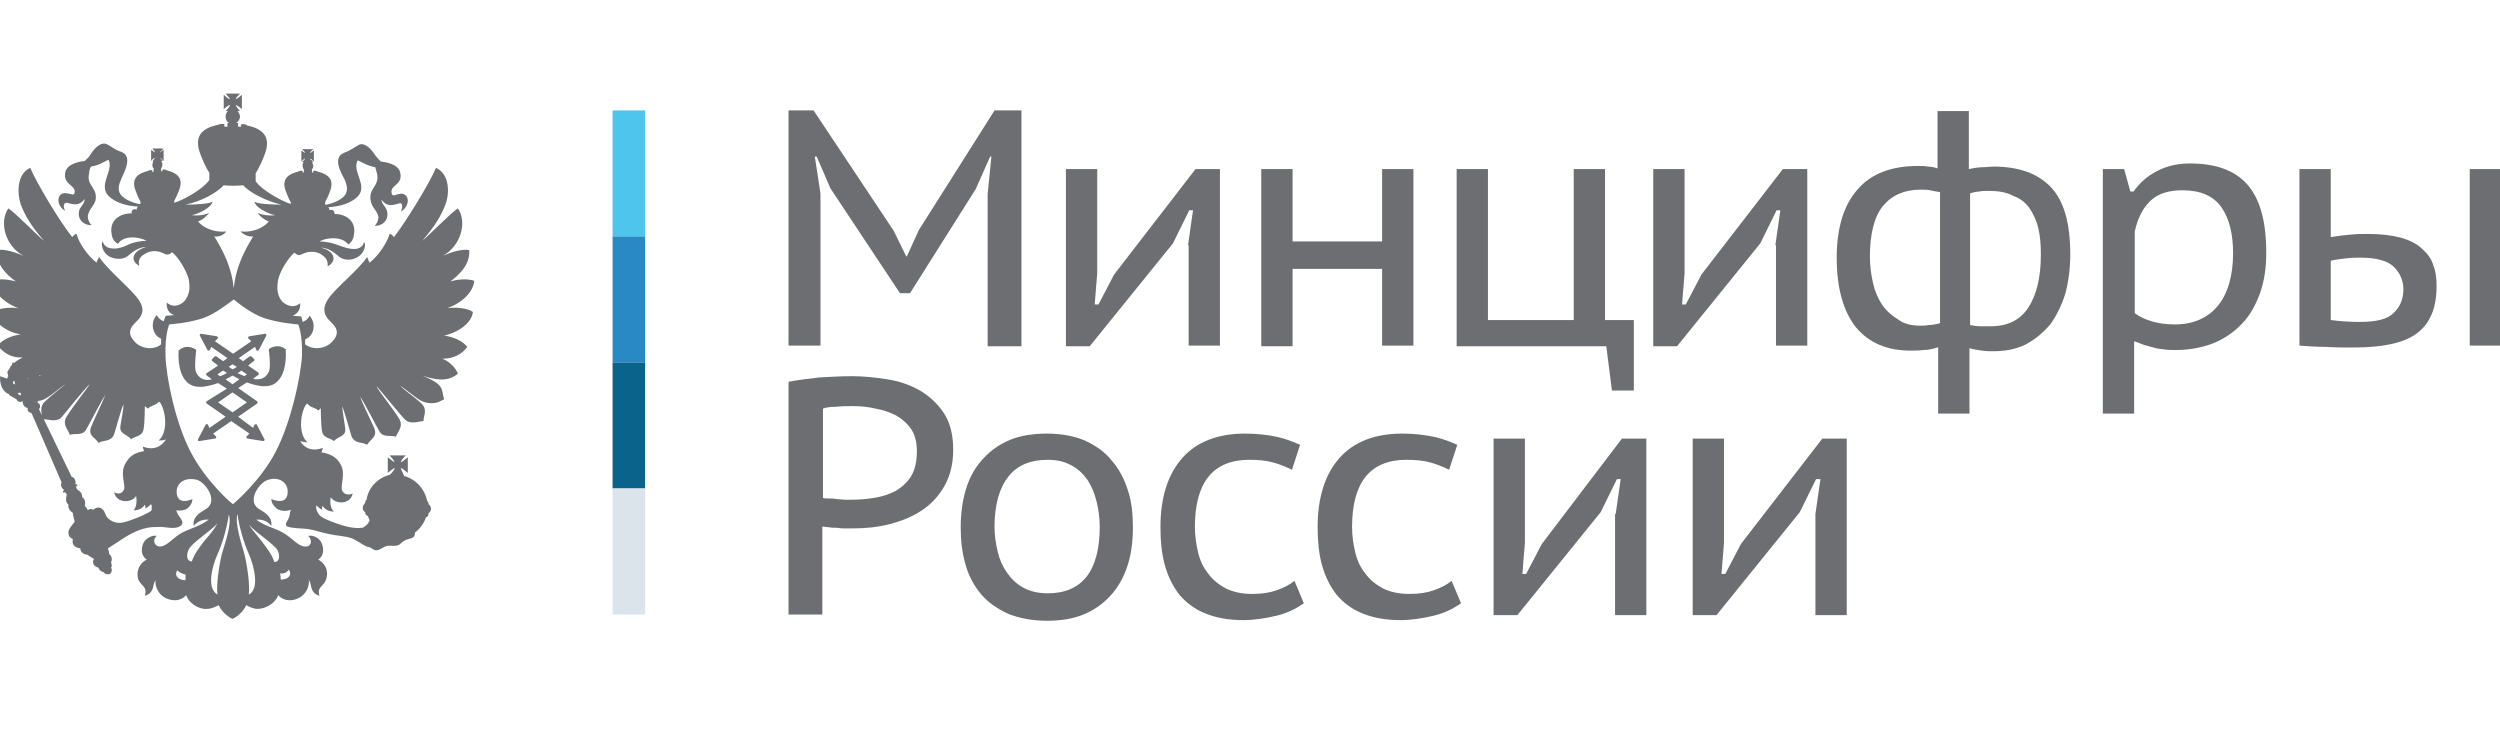 <svg width="137" height="40" viewBox="0 0 137 40" fill="none" xmlns="http://www.w3.org/2000/svg">
<g clip-path="url(#clip0_3306_26119)">
<path d="M15.657 19.145C15.657 19.145 15.486 18.974 15.211 18.974C15.074 18.974 14.902 19.009 14.765 19.111C14.731 19.111 14.731 19.145 14.731 19.179C14.731 19.179 14.834 19.932 14.765 20.273C14.697 20.513 14.491 20.786 14.113 20.786C14.045 20.786 13.942 20.786 13.873 20.752L14.148 20.547C14.182 20.547 14.182 20.513 14.182 20.479C14.182 20.444 14.182 20.444 14.148 20.41L13.598 20.034C13.77 19.897 13.873 19.795 13.907 19.795C13.907 19.795 13.942 19.761 13.942 19.726C13.942 19.692 13.942 19.692 13.907 19.658L13.804 19.555C13.804 19.555 13.77 19.521 13.736 19.521H13.701C13.701 19.521 13.53 19.624 13.324 19.795L13.084 19.624L13.976 19.009L14.045 19.179C14.045 19.214 14.079 19.214 14.113 19.214C14.148 19.214 14.182 19.214 14.182 19.179L14.594 18.393C14.594 18.359 14.594 18.325 14.594 18.325C14.594 18.291 14.559 18.291 14.525 18.291L13.667 18.427C13.633 18.427 13.598 18.462 13.598 18.496C13.598 18.53 13.598 18.564 13.633 18.564L13.77 18.701L12.775 19.384L11.78 18.701L11.917 18.564C11.951 18.53 11.951 18.496 11.951 18.496C11.951 18.462 11.917 18.462 11.883 18.427L11.025 18.291C10.991 18.291 10.991 18.291 10.956 18.325C10.956 18.359 10.922 18.393 10.956 18.393L11.368 19.179C11.368 19.214 11.402 19.214 11.437 19.214C11.471 19.214 11.505 19.179 11.505 19.179L11.574 19.009L12.466 19.624L12.226 19.795C11.986 19.624 11.848 19.521 11.848 19.521H11.814C11.78 19.521 11.78 19.521 11.745 19.555L11.643 19.658C11.643 19.658 11.608 19.692 11.608 19.726C11.608 19.761 11.608 19.761 11.643 19.795C11.643 19.795 11.78 19.897 11.951 20.034L11.334 20.444C11.3 20.444 11.3 20.479 11.3 20.513C11.3 20.547 11.3 20.547 11.334 20.581L11.608 20.786C11.505 20.82 11.437 20.82 11.368 20.82C10.991 20.82 10.785 20.547 10.716 20.308C10.648 20 10.75 19.214 10.75 19.214C10.75 19.179 10.75 19.145 10.716 19.145C10.545 19.043 10.407 19.009 10.27 19.009C9.996 19.009 9.824 19.179 9.824 19.179L9.79 19.214C9.79 19.248 9.687 20.342 10.201 20.889C10.373 21.094 10.648 21.197 10.922 21.197C10.991 21.197 11.025 21.197 11.094 21.197C11.368 21.162 11.677 21.094 11.951 20.991L12.432 21.299L11.334 21.983C11.3 21.983 11.3 22.017 11.3 22.051C11.3 22.085 11.3 22.085 11.334 22.12L12.363 22.837L11.471 23.453L11.402 23.282C11.402 23.248 11.368 23.248 11.334 23.248C11.3 23.248 11.265 23.248 11.265 23.282L10.853 24.068C10.853 24.102 10.853 24.137 10.853 24.137C10.853 24.171 10.888 24.171 10.922 24.171L11.78 24.034C11.814 24.034 11.848 24 11.848 23.966C11.848 23.932 11.848 23.897 11.814 23.897L11.677 23.761L12.672 23.077L13.667 23.761L13.53 23.897C13.495 23.932 13.495 23.966 13.495 23.966C13.495 24 13.53 24 13.564 24.034L14.422 24.171C14.456 24.171 14.456 24.171 14.491 24.137C14.491 24.102 14.525 24.068 14.491 24.068L14.079 23.282C14.079 23.248 14.045 23.248 14.01 23.248C13.976 23.248 13.942 23.282 13.942 23.282L13.873 23.453L13.05 22.837L14.079 22.12C14.113 22.12 14.113 22.085 14.113 22.051C14.113 22.017 14.113 22.017 14.079 21.983L13.05 21.265L13.53 20.957C13.804 21.06 14.079 21.128 14.353 21.162C14.422 21.162 14.456 21.162 14.525 21.162C14.834 21.162 15.074 21.06 15.245 20.855C15.76 20.308 15.657 19.214 15.657 19.179C15.692 19.179 15.692 19.179 15.657 19.145ZM12.741 19.966L12.981 20.102C12.912 20.137 12.844 20.205 12.741 20.239C12.672 20.205 12.603 20.137 12.535 20.102L12.741 19.966ZM11.917 20.513L12.226 20.308C12.295 20.342 12.363 20.376 12.432 20.444C12.295 20.513 12.192 20.581 12.054 20.615L11.917 20.513ZM13.53 22.051L12.741 22.598L11.951 22.051L12.741 21.504L13.53 22.051ZM12.741 21.06L12.363 20.786C12.5 20.718 12.638 20.649 12.741 20.581C12.878 20.649 12.981 20.718 13.118 20.786L12.741 21.06ZM13.393 20.615C13.255 20.547 13.152 20.513 13.015 20.444C13.084 20.41 13.152 20.376 13.221 20.308L13.53 20.513L13.393 20.615Z" fill="#6D6E71"/>
<path d="M25.917 17.094C25.608 16.889 25.059 16.82 24.51 16.889C25.368 16.581 25.951 15.966 25.985 15.385C25.54 15.248 25.059 15.316 24.682 15.419C25.093 15.111 25.78 14.53 25.711 13.709C25.299 13.607 24.579 13.88 24.27 14.017C25.265 13.47 25.608 12.171 25.093 11.419C24.785 11.59 23.378 13.026 23.137 13.197C23.858 12.376 24.201 11.761 24.407 11.214C24.647 10.598 24.647 9.538 23.892 9.197C23.549 10.017 22.28 12.102 21.593 12.991C21.525 12.923 21.456 12.82 21.353 12.82C21.182 13.367 20.701 14.051 20.255 14.393C20.221 14.359 20.186 14.222 20.118 14.085C19.637 14.803 18.402 15.761 17.99 16.376C17.682 16.82 17.682 17.231 18.128 17.641C18.299 17.812 18.642 18.12 18.334 18.564C17.956 19.145 17.167 19.214 16.721 18.872C16.721 18.769 16.721 18.667 16.721 18.598C17.235 18.393 17.338 17.709 16.961 17.299C16.892 17.47 16.755 17.573 16.584 17.641C16.549 17.47 16.515 17.367 16.515 17.367L16.481 17.333H16.446C16.446 17.333 16.275 17.333 16.035 17.299C16.309 17.197 16.481 16.957 16.446 16.615C16 16.991 15.588 16.615 15.486 16.547C15.211 16.239 15.142 15.863 15.245 15.316C15.348 14.838 15.829 14.085 16.137 13.846C16.172 13.88 16.275 13.983 16.412 13.983C16.515 13.949 16.652 13.88 16.755 13.846C17.098 13.744 17.407 13.812 17.613 13.949C17.99 14.188 17.956 14.427 17.956 14.598C18.505 14.291 18.334 13.744 17.579 13.573C18.093 13.573 18.505 14.017 18.608 14.085C18.883 14.291 19.294 14.256 19.535 14.12C19.981 13.915 20.084 13.367 19.946 13.265C19.912 13.47 19.74 13.607 19.5 13.641C19.123 13.675 18.745 13.504 18.436 13.402C18.196 13.299 17.785 13.231 17.51 13.231C18.025 12.957 18.814 12.991 19.088 13.402C19.26 13.265 19.363 13.128 19.397 12.855C19.535 12.102 18.951 11.726 18.334 11.726C18.334 11.556 18.231 11.453 18.059 11.521C18.059 11.453 18.025 11.385 17.99 11.35H18.025C18.677 11.316 19.26 11.111 19.603 10.769C20.186 10.154 19.26 9.402 19.603 8.786C19.912 8.923 20.152 9.094 20.564 9.162C20.598 9.265 20.633 9.436 20.667 9.538C20.804 10.222 20.152 10.325 20.324 11.043C20.392 11.385 20.633 11.487 20.735 11.863C20.735 11.863 20.77 12.137 20.53 12.376C21.079 12.376 21.353 11.932 21.182 11.487C21.113 11.316 20.907 11.145 20.907 10.94C21.182 11.316 21.456 11.282 21.868 11.145C22.074 11.077 22.074 11.35 21.971 11.59C22.28 11.419 22.348 11.111 22.348 11.008C22.348 10.701 22.108 10.564 21.868 10.632C21.731 10.632 21.49 10.838 21.456 10.564C21.387 10.12 22.074 10.154 21.936 9.47C21.868 9.128 21.49 8.923 20.873 8.855C20.804 8.786 20.667 8.65 20.564 8.513C20.221 7.966 19.878 7.829 19.672 7.932C19.432 8.068 19.294 8.171 19.088 8.273C18.917 8.342 18.745 8.41 18.642 8.513C18.368 8.855 18.642 9.333 18.78 9.641C18.883 9.812 19.088 10.222 18.985 10.53C18.883 10.906 18.265 11.145 17.887 11.214C17.853 11.214 17.853 11.214 17.819 11.214V11.077C17.922 10.872 18.025 10.667 18.093 10.461C18.334 9.812 17.956 9.538 17.407 9.402C17.338 9.367 17.27 9.333 17.167 9.367V9.47L17.098 9.436V9.299H17.064C17.133 9.265 17.167 9.162 17.167 9.094C17.167 9.026 17.133 8.957 17.098 8.889H17.167L17.133 8.855C17.133 8.82 17.098 8.786 17.03 8.752C17.03 8.752 16.995 8.718 16.995 8.684C16.995 8.684 17.03 8.718 17.064 8.718C17.098 8.752 17.133 8.786 17.167 8.82L17.201 8.855V8.239L17.167 8.273C17.167 8.273 17.098 8.308 17.064 8.342C17.03 8.376 17.03 8.376 16.995 8.376C16.995 8.376 16.995 8.342 17.03 8.308C17.064 8.273 17.098 8.239 17.133 8.205L17.167 8.171H16.549L16.584 8.205C16.618 8.239 16.652 8.273 16.686 8.308C16.686 8.342 16.721 8.342 16.721 8.376C16.721 8.376 16.686 8.376 16.652 8.342C16.584 8.308 16.584 8.273 16.549 8.273L16.515 8.239V8.855L16.549 8.82C16.584 8.786 16.618 8.752 16.652 8.718C16.652 8.718 16.686 8.684 16.721 8.684C16.721 8.684 16.686 8.718 16.686 8.752C16.652 8.786 16.618 8.82 16.584 8.855L16.549 8.889H16.652C16.584 8.923 16.584 8.991 16.584 9.094C16.584 9.162 16.618 9.231 16.652 9.299V9.436L16.584 9.47V9.367C16.481 9.333 16.412 9.367 16.343 9.402C15.794 9.538 15.417 9.812 15.657 10.461C15.726 10.667 15.829 10.906 15.932 11.077V11.18C15.383 11.008 14.353 10.393 14.079 10.017C14.044 9.983 14.01 9.949 14.01 9.915V9.504C14.216 9.162 14.387 8.786 14.525 8.41C14.868 7.453 14.353 7.043 13.53 6.872C13.461 6.803 13.324 6.769 13.187 6.838L13.221 6.94H13.049V6.735C13.015 6.735 12.981 6.735 12.946 6.735C13.049 6.667 13.152 6.53 13.152 6.393C13.152 6.291 13.084 6.154 13.015 6.085H13.152C13.084 6.017 12.946 5.846 12.912 5.744C13.015 5.778 13.187 5.915 13.255 5.983V5.197C13.187 5.265 13.015 5.402 12.912 5.436C12.946 5.333 13.084 5.197 13.152 5.128H12.363C12.432 5.197 12.569 5.367 12.603 5.436C12.5 5.436 12.363 5.265 12.26 5.197V5.983C12.329 5.915 12.5 5.778 12.603 5.744C12.603 5.846 12.432 6.017 12.363 6.085H12.5C12.397 6.154 12.363 6.291 12.363 6.393C12.363 6.53 12.432 6.701 12.569 6.735C12.535 6.735 12.5 6.735 12.466 6.735V6.94H12.294V6.803C12.157 6.769 12.054 6.803 11.951 6.838C11.128 7.009 10.613 7.419 10.956 8.376C11.093 8.752 11.265 9.162 11.471 9.47V9.88C11.471 9.88 11.437 9.915 11.402 9.949C11.128 10.325 10.133 10.94 9.549 11.111V11.008C9.652 10.803 9.755 10.598 9.824 10.393C10.064 9.744 9.687 9.47 9.137 9.333C9.069 9.299 9 9.265 8.897 9.299V9.402L8.829 9.367V9.231C8.863 9.197 8.897 9.094 8.897 9.026C8.897 8.957 8.897 8.889 8.829 8.82H8.932C8.897 8.786 8.863 8.752 8.829 8.718C8.829 8.718 8.794 8.684 8.76 8.65L8.829 8.684C8.863 8.718 8.897 8.752 8.932 8.786L8.966 8.82V8.205L8.932 8.239C8.897 8.239 8.863 8.273 8.829 8.308C8.829 8.342 8.76 8.342 8.76 8.342C8.76 8.342 8.794 8.308 8.829 8.273C8.863 8.239 8.897 8.205 8.932 8.171L8.966 8.137H8.348L8.383 8.171C8.383 8.205 8.451 8.239 8.451 8.273C8.486 8.308 8.486 8.308 8.486 8.342C8.486 8.342 8.451 8.342 8.417 8.308C8.383 8.273 8.348 8.239 8.314 8.239L8.28 8.205V8.82L8.314 8.786C8.314 8.752 8.383 8.718 8.417 8.684C8.451 8.684 8.451 8.65 8.486 8.65C8.486 8.65 8.486 8.684 8.451 8.718C8.417 8.752 8.383 8.786 8.383 8.82L8.348 8.855H8.417C8.383 8.889 8.348 8.957 8.348 9.06C8.348 9.128 8.383 9.197 8.451 9.265H8.417V9.402L8.348 9.436V9.333C8.245 9.299 8.177 9.333 8.108 9.367C7.559 9.504 7.182 9.778 7.422 10.427C7.49 10.632 7.593 10.872 7.696 11.043V11.18C7.662 11.18 7.662 11.18 7.628 11.18C7.25 11.111 6.633 10.872 6.53 10.496C6.427 10.188 6.667 9.778 6.736 9.607C6.873 9.299 7.113 8.786 6.873 8.479C6.77 8.342 6.598 8.308 6.427 8.239C6.221 8.137 6.118 8.034 5.843 7.897C5.637 7.795 5.294 7.932 4.951 8.479C4.883 8.615 4.711 8.752 4.642 8.82C4.059 8.889 3.647 9.094 3.579 9.436C3.441 10.12 4.128 10.12 4.093 10.53C4.093 10.769 3.819 10.598 3.682 10.598C3.441 10.53 3.201 10.667 3.201 10.974C3.201 11.111 3.27 11.385 3.579 11.556C3.441 11.35 3.476 11.077 3.682 11.111C4.128 11.248 4.368 11.248 4.642 10.906C4.642 11.111 4.471 11.282 4.368 11.453C4.196 11.897 4.471 12.342 5.02 12.342C4.78 12.102 4.814 11.829 4.814 11.829C4.883 11.453 5.123 11.316 5.226 11.008C5.397 10.291 4.711 10.188 4.883 9.504C4.883 9.402 4.917 9.231 4.986 9.128C5.432 9.06 5.637 8.889 5.946 8.752C6.255 9.333 5.363 10.12 5.946 10.735C6.289 11.077 6.873 11.282 7.525 11.316H7.559C7.525 11.35 7.49 11.419 7.49 11.487C7.319 11.419 7.182 11.521 7.216 11.692C6.564 11.692 5.981 12.068 6.118 12.82C6.152 13.094 6.255 13.231 6.461 13.367C6.736 12.923 7.525 12.923 8.039 13.197C7.765 13.197 7.353 13.265 7.113 13.367C6.838 13.504 6.461 13.675 6.084 13.607C5.809 13.573 5.672 13.402 5.637 13.231C5.5 13.333 5.603 13.88 6.049 14.085C6.289 14.188 6.667 14.256 6.976 14.051C7.079 13.983 7.49 13.538 8.005 13.538C7.285 13.744 7.079 14.256 7.628 14.564C7.593 14.393 7.559 14.12 7.937 13.915C8.142 13.778 8.451 13.709 8.794 13.812C8.897 13.846 9.069 13.949 9.137 13.949C9.309 13.949 9.378 13.88 9.412 13.812C9.755 14.051 10.201 14.803 10.338 15.282C10.441 15.829 10.373 16.171 10.098 16.513C9.995 16.615 9.584 16.957 9.137 16.581C9.103 16.923 9.275 17.197 9.549 17.265C9.309 17.299 9.137 17.299 9.137 17.299H9.103L9.069 17.333C9.069 17.333 9.035 17.436 8.966 17.607C8.794 17.538 8.691 17.436 8.588 17.265C8.211 17.675 8.348 18.359 8.829 18.564C8.829 18.667 8.829 18.769 8.829 18.872C8.417 19.214 7.628 19.145 7.25 18.564C6.941 18.12 7.285 17.812 7.456 17.641C7.902 17.231 7.902 16.82 7.559 16.376C7.147 15.795 5.912 14.803 5.432 14.085C5.363 14.222 5.294 14.325 5.294 14.393C4.848 14.051 4.334 13.367 4.196 12.82C4.093 12.82 4.025 12.923 3.956 12.991C3.27 12.137 2 10.017 1.657 9.197C0.902 9.538 0.937 10.632 1.142 11.214C1.348 11.761 1.691 12.376 2.412 13.197C2.172 13.026 0.765 11.59 0.456 11.419C-0.059 12.171 0.285 13.47 1.28 14.017C0.971 13.88 0.25 13.607 -0.162 13.709C-0.23 14.53 0.422 15.111 0.868 15.419C0.456 15.316 0.01 15.248 -0.436 15.385C-0.402 15.966 0.182 16.581 1.005 16.889C0.49 16.82 -0.059 16.889 -0.402 17.094C-0.333 17.675 0.319 18.188 1.142 18.325C0.593 18.393 0.113 18.632 -0.127 18.94C0.182 19.316 0.593 19.624 1.245 19.59C1.108 19.658 0.902 19.761 0.765 19.897C0.765 19.897 0.731 19.863 0.696 19.863C0.662 19.863 0.662 19.932 0.662 19.966C0.662 19.966 0.662 19.966 0.662 20C0.593 20.034 0.559 20.102 0.559 20.137C0.49 20.239 0.422 20.342 0.387 20.41L0.422 20.444C0.422 20.513 0.422 20.547 0.456 20.615C0.422 20.649 0.422 20.684 0.387 20.752L0.01 20.615C-0.024 20.957 0.079 21.265 0.25 21.436C0.387 21.607 0.559 21.573 0.49 21.641L0.902 21.88C0.971 22.051 1.142 22.051 1.245 21.983C1.245 21.983 1.245 21.983 1.245 22.017C1.245 22.188 1.348 22.325 1.52 22.359C1.486 22.496 1.554 22.598 1.726 22.632L3.373 26.427C3.304 26.598 3.373 26.769 3.51 26.838C3.476 26.872 3.441 26.94 3.441 27.009C3.51 26.974 3.579 26.94 3.647 27.077C3.682 27.18 3.51 27.453 3.75 27.658C3.716 27.829 3.819 28 3.99 28.102C3.99 28.205 4.059 28.479 4.093 28.581C3.99 28.752 3.716 28.991 3.75 29.231C3.785 29.436 3.853 29.47 3.99 29.538C3.922 29.88 4.128 30.017 4.402 30.051C4.402 30.291 4.642 30.393 4.78 30.393C4.917 30.496 4.986 30.53 5.157 30.633C5.02 30.803 5.123 31.043 5.397 31.111C5.432 31.214 5.5 31.316 5.672 31.35C5.775 31.487 5.912 31.487 6.015 31.453C6.084 31.419 6.187 31.248 6.084 31.111C6.152 31.043 6.118 30.906 6.084 30.803C6.187 30.633 6.084 30.427 5.981 30.359C5.981 30.256 5.946 30.12 5.912 30.051C6.118 29.915 6.392 29.744 6.495 29.675C7.044 29.299 7.628 28.957 8.314 28.889C8.486 28.889 8.829 28.855 9 28.889C9.275 28.923 9.652 28.991 9.892 28.82C9.961 28.786 9.995 28.684 9.995 28.615C9.961 28.444 9.789 28.273 9.721 28.137C9.721 28.102 9.687 28.034 9.652 27.966C9.858 28 10.03 27.966 10.133 27.932C10.27 27.897 10.544 27.658 10.544 27.35C10.304 27.453 9.755 27.624 9.687 27.043C9.618 26.53 10.064 26.12 10.785 26.291C11.265 26.427 11.951 27.419 11.334 27.863C11.025 28.068 10.544 28.273 10.613 28.82C10.819 28.581 11.093 28.444 11.437 28.479C10.922 28.855 10.51 28.923 9.961 29.197C9.481 29.47 9.137 29.949 8.76 29.949C8.486 29.949 8.314 29.607 8.588 29.367C8.314 29.299 7.937 29.538 7.834 29.812C7.696 30.222 7.799 30.496 8.039 30.667C7.696 30.838 7.456 31.214 7.559 31.692C7.662 32.102 8.108 32.102 7.937 32.65C8.177 32.581 8.314 32.444 8.383 32.205C8.417 32.034 8.451 31.897 8.52 31.795C8.486 32.102 8.657 32.581 9.103 32.786C9.412 32.923 9.858 32.991 10.201 32.615C10.338 33.026 10.853 33.402 11.334 33.367C11.574 33.367 11.78 33.265 11.986 33.162C12.123 33.47 12.432 33.778 12.74 33.914C13.049 33.778 13.358 33.47 13.495 33.162C13.667 33.265 13.907 33.367 14.113 33.367C14.593 33.367 15.108 33.026 15.245 32.615C15.588 32.991 16.069 32.923 16.343 32.786C16.79 32.581 16.961 32.102 16.927 31.795C16.995 31.863 17.03 32.034 17.064 32.205C17.133 32.444 17.27 32.581 17.51 32.65C17.338 32.137 17.785 32.137 17.887 31.692C18.025 31.18 17.75 30.838 17.441 30.667C17.682 30.496 17.785 30.222 17.647 29.812C17.544 29.504 17.167 29.299 16.892 29.367C17.167 29.641 17.03 29.983 16.721 29.949C16.343 29.949 16 29.47 15.52 29.197C14.971 28.889 14.559 28.855 14.044 28.479C14.387 28.444 14.696 28.581 14.868 28.82C14.937 28.273 14.456 28.068 14.147 27.863C13.53 27.419 14.216 26.427 14.696 26.291C15.383 26.085 15.829 26.53 15.76 27.043C15.691 27.624 15.142 27.453 14.868 27.35C14.868 27.658 15.177 27.897 15.28 27.932C15.417 28 15.691 28.034 15.932 27.932C15.932 28 15.897 28.034 15.897 28.068C15.863 28.547 15.588 28.615 15.691 28.82C15.829 28.957 16.686 28.957 16.892 28.991C17.304 29.06 17.647 29.197 18.025 29.265C18.471 29.367 18.917 29.367 19.294 29.504C19.535 29.607 19.809 29.812 20.084 29.949C20.461 30.017 20.392 30.154 20.633 30.154C20.838 30.154 20.941 29.983 21.216 29.915C21.422 29.88 21.628 29.949 21.799 29.88C21.936 29.846 22.005 29.709 22.142 29.641C22.28 29.538 22.52 29.538 22.657 29.436C22.726 29.367 22.76 29.231 22.726 29.162V29.197C23 28.991 23.24 28.684 23.343 28.342C23.412 28.342 23.481 28.273 23.481 28.171V28.137C23.549 28.068 23.618 28 23.618 27.897C23.618 27.795 23.584 27.692 23.481 27.624C23.481 27.624 23.481 27.624 23.481 27.59C23.481 27.521 23.446 27.487 23.412 27.453C23.275 26.803 22.794 26.256 22.142 26.085C22.142 26.085 22.142 26.085 22.142 26.051C22.142 26.017 22.142 26.017 22.108 26.017C22.074 25.88 21.971 25.744 21.971 25.641C22.074 25.675 22.245 25.846 22.348 25.915V25.06C22.245 25.128 22.074 25.299 21.971 25.333C21.971 25.231 22.142 25.026 22.245 24.957H21.353C21.422 25.026 21.593 25.231 21.628 25.333C21.525 25.299 21.353 25.128 21.25 25.06V25.915C21.353 25.846 21.525 25.675 21.628 25.641C21.628 25.744 21.456 25.949 21.353 26.017H21.387C20.735 26.154 20.186 26.701 20.084 27.385C20.049 27.419 20.015 27.453 20.015 27.521V27.555C19.946 27.624 19.878 27.727 19.878 27.829C19.878 27.932 19.912 28 20.015 28.068C20.015 28.068 20.015 28.068 20.015 28.102C20.015 28.205 20.084 28.239 20.152 28.273C20.186 28.342 20.221 28.444 20.255 28.513C20.186 28.752 19.912 28.923 19.843 28.923C19.294 28.991 18.711 28.786 18.162 28.581C17.922 28.479 17.579 28.376 17.441 28.137C17.338 27.966 17.304 27.863 17.338 27.692C17.407 27.761 17.51 27.863 17.647 27.932C17.647 27.863 17.647 27.761 17.682 27.727C17.819 27.932 18.025 28.034 18.299 28.034C18.128 27.897 18.059 27.555 18.128 27.248C18.334 27.624 19.191 27.692 19.329 27.043C19.02 27.18 18.814 27.043 18.745 26.872C18.642 26.598 18.951 25.949 18.677 25.47C18.471 25.094 18.196 24.889 17.613 24.786C17.647 24.718 17.682 24.649 17.682 24.547C17.133 24.752 16.686 24.581 16.446 24.171C16.549 24.205 16.721 24.239 16.858 24.239C16.378 23.863 16.412 22.769 16.755 22.188C16.79 22.154 16.824 22.12 16.858 22.12C16.961 22.325 17.27 22.325 17.441 22.496C17.51 22.427 17.544 22.427 17.579 22.359C17.579 22.359 17.579 23.248 17.647 23.624C17.716 24.034 18.128 24 18.299 24.171C18.54 23.897 18.985 23.932 18.917 23.453C18.848 23.009 18.78 22.564 18.745 22.256C18.883 22.53 19.157 23.59 19.26 23.897C19.432 24.342 19.878 24.205 20.118 24.376C20.29 24.068 20.667 23.966 20.53 23.521C20.495 23.385 19.809 22.017 19.74 21.744C19.981 22.085 20.598 23.316 20.804 23.658C21.01 24 21.422 23.829 21.696 23.932C21.765 23.692 22.142 23.385 21.868 22.94C21.525 22.359 20.667 21.333 20.633 21.162C20.804 21.333 22.108 22.94 22.211 23.009C22.52 23.282 22.966 23.077 23.206 23.077C23.206 22.769 23.446 22.462 23.103 22.12C22.794 21.812 22.074 21.333 21.936 21.128C22.417 21.47 22.966 21.983 23.309 22.051C23.892 22.188 24.098 21.983 24.338 21.88C24.167 21.333 24.407 21.094 23.137 20.581C24.235 20.957 24.716 20.786 25.093 20.479C24.956 20.102 24.544 19.761 24.235 19.658C24.887 19.658 25.334 19.385 25.608 19.009C25.368 18.701 24.887 18.462 24.338 18.393C25.196 18.188 25.848 17.675 25.917 17.094ZM0.834 21.06C0.799 21.06 0.799 21.06 0.834 21.06C0.696 21.06 0.696 20.957 0.731 20.889C0.765 20.889 0.799 20.889 0.834 20.855L0.799 20.889C0.799 20.923 0.799 20.991 0.834 21.06ZM1.108 21.675L0.971 21.573C1.039 21.504 1.074 21.504 1.142 21.538C1.142 21.607 1.142 21.675 1.108 21.675ZM1.554 20.752C1.52 20.752 1.52 20.752 1.486 20.752C1.52 20.718 1.554 20.718 1.554 20.752ZM10.167 31.795C9.789 31.795 9.515 31.555 9.721 31.248C9.824 31.385 10.03 31.453 10.167 31.487C10.167 31.624 10.167 31.658 10.167 31.795ZM15.829 31.214C16.035 31.555 15.76 31.761 15.383 31.761C15.383 31.624 15.383 31.59 15.348 31.419C15.52 31.453 15.726 31.385 15.829 31.214ZM10.167 11.214C11.025 11.043 11.883 10.564 12.26 10.154C12.569 10.188 12.981 10.188 13.324 10.154C13.701 10.564 14.559 11.008 15.417 11.214C14.937 11.214 14.044 11.18 13.941 11.043C13.976 11.35 14.628 11.692 15.074 11.795C14.731 11.829 14.387 11.795 14.113 11.658C14.25 11.863 14.456 12.034 14.731 12.137C14.422 12.513 13.804 12.752 13.187 12.684C13.324 12.855 13.633 12.991 13.873 12.957C13.324 13.846 12.912 14.735 12.809 15.795C12.706 14.735 12.294 13.846 11.745 12.957C11.986 12.991 12.26 12.889 12.397 12.684C11.78 12.752 11.162 12.513 10.853 12.137C11.128 12.034 11.299 11.863 11.471 11.658C11.196 11.795 10.853 11.829 10.51 11.795C10.956 11.692 11.608 11.35 11.642 11.043C11.505 11.18 10.647 11.214 10.167 11.214ZM2.378 20.513C2.309 20.547 2.206 20.581 2.137 20.615C2.137 20.615 2.137 20.615 2.137 20.581C2.206 20.581 2.309 20.547 2.378 20.513ZM7.834 24.479C7.834 24.581 7.868 24.649 7.902 24.718C7.319 24.82 7.079 25.026 6.873 25.402C6.564 25.915 6.873 26.53 6.804 26.803C6.736 26.974 6.564 27.145 6.255 26.974C6.392 27.624 7.25 27.555 7.456 27.18C7.525 27.487 7.456 27.829 7.319 27.966C7.593 27.966 7.799 27.863 7.937 27.658C7.971 27.727 7.971 27.795 7.971 27.863C8.108 27.795 8.211 27.692 8.28 27.624C8.314 27.692 8.348 27.863 8.28 28C8.177 28.068 8.039 28.137 7.834 28.239C7.525 28.376 6.941 28.615 6.633 28.649C6.358 28.684 5.912 28.547 5.775 28.171C5.672 27.829 5.363 27.692 5.123 27.932C5.054 27.897 4.883 27.863 4.814 27.966C4.814 27.966 4.745 27.795 4.642 27.727C4.711 27.555 4.642 27.316 4.505 27.248C4.505 26.906 4.265 26.906 4.196 26.769C4.162 26.701 4.162 26.598 4.265 26.598C4.231 26.53 4.128 26.53 4.128 26.53C4.162 26.393 4.128 26.188 3.922 26.12L2.137 22.427C2.24 22.291 2.206 22.12 2.069 22.085C2.069 22.085 2.069 22.085 2.069 22.051C2.069 22.017 2.069 21.983 2.069 21.983C2.103 21.983 2.172 21.949 2.24 21.949C2.584 21.88 3.167 21.333 3.613 21.026C3.441 21.197 2.755 21.709 2.446 22.017C2.172 22.291 2.275 22.598 2.309 22.838L2.378 22.974C2.652 22.974 3.03 23.145 3.338 22.906C3.441 22.803 4.711 21.197 4.917 21.06C4.848 21.197 4.025 22.222 3.647 22.838C3.373 23.282 3.785 23.59 3.819 23.829C4.128 23.727 4.505 23.897 4.711 23.555C4.917 23.214 5.535 21.983 5.775 21.641C5.672 21.915 5.02 23.282 4.986 23.419C4.814 23.897 5.226 23.966 5.397 24.273C5.637 24.102 6.084 24.239 6.255 23.795C6.358 23.487 6.633 22.427 6.77 22.154C6.77 22.462 6.667 22.872 6.598 23.35C6.53 23.795 6.976 23.795 7.182 24.068C7.387 23.897 7.799 23.932 7.868 23.521C7.937 23.145 7.937 22.256 7.937 22.256C8.005 22.325 8.039 22.325 8.108 22.393C8.245 22.222 8.554 22.222 8.691 22.017C8.726 22.017 8.76 22.051 8.794 22.085C9.137 22.667 9.172 23.761 8.691 24.137C8.829 24.137 9 24.137 9.103 24.068C8.829 24.513 8.383 24.684 7.834 24.479ZM11.196 29.641C10.922 30.017 10.682 30.291 10.51 30.769C10.167 30.735 10.236 30.325 10.338 30.12C10.544 29.709 11.437 29.197 11.917 28.684C11.711 29.06 11.437 29.367 11.196 29.641ZM12.157 30.359C11.986 31.077 11.848 32.102 11.917 32.581C11.299 32.239 11.642 31.009 11.883 30.462C12.226 29.709 12.466 28.786 12.535 28.205C12.74 28.649 12.294 29.88 12.157 30.359ZM13.633 32.581C13.701 32.102 13.564 31.077 13.392 30.359C13.255 29.88 12.843 28.615 13.015 28.171C13.084 28.752 13.324 29.675 13.667 30.427C13.907 31.009 14.25 32.273 13.633 32.581ZM15.211 30.154C15.314 30.359 15.383 30.769 15.04 30.803C14.868 30.325 14.628 30.051 14.353 29.675C14.113 29.367 13.838 29.06 13.633 28.752C14.079 29.231 14.971 29.778 15.211 30.154ZM15.108 24.752C14.285 26.359 12.775 27.624 12.775 27.624C12.74 27.658 11.265 26.359 10.441 24.752C9.618 23.18 9.103 20.684 9.069 19.487C9.035 18.291 9.275 17.778 9.275 17.778C9.275 17.778 10.304 17.709 11.128 17.436C11.814 17.197 12.569 16.581 12.809 16.41C13.015 16.581 13.77 17.197 14.49 17.436C15.314 17.709 16.343 17.778 16.343 17.778C16.343 17.778 16.584 18.291 16.549 19.487C16.481 20.684 15.932 23.18 15.108 24.752Z" fill="#6D6E71"/>
<path d="M54.123 10.633L54.329 8.581H54.26L53.471 10.359L49.868 16.068H49.319L45.51 10.325L44.755 8.581H44.652L44.961 10.598V18.94H43.211V6.051H44.584L48.976 12.65L49.662 14.051H49.696L50.348 12.615L54.5 6.051H55.976V18.974H54.123V10.633Z" fill="#6D6E71"/>
<path d="M65.103 13.436L65.378 11.521H65.172L64.28 13.333L59.716 18.974H58.412V9.265H60.128V14.974L59.99 16.684H60.196L61.054 15.043L65.515 9.265H66.853V18.94H65.138V13.436H65.103Z" fill="#6D6E71"/>
<path d="M75.74 14.735H70.833V18.974H69.118V9.265H70.833V13.231H75.74V9.265H77.456V18.94H75.74V14.735Z" fill="#6D6E71"/>
<path d="M89.466 21.402H88.334L88.025 18.974H79.824V9.265H81.539V17.538H86.24V9.265H87.956V17.538H89.534V21.402H89.466Z" fill="#6D6E71"/>
<path d="M97.289 13.436L97.564 11.521H97.358L96.466 13.333L91.902 18.974H90.598V9.265H92.314V14.974L92.177 16.684H92.382L93.24 15.043L97.701 9.265H99.039V18.94H97.324V13.436H97.289Z" fill="#6D6E71"/>
<path d="M106.28 19.009C105.971 19.111 105.696 19.18 105.422 19.18C105.147 19.214 104.907 19.214 104.701 19.214C103.432 19.214 102.437 18.803 101.716 17.949C101.03 17.094 100.652 15.829 100.652 14.12C100.652 12.513 101.03 11.248 101.785 10.393C102.54 9.504 103.672 9.094 105.113 9.094C105.285 9.094 105.456 9.094 105.628 9.128C105.799 9.128 106.005 9.162 106.177 9.231V6.085H107.893V9.265C108.201 9.197 108.476 9.162 108.682 9.162C108.888 9.162 109.094 9.128 109.231 9.128C110.638 9.128 111.667 9.504 112.388 10.256C113.108 11.008 113.451 12.239 113.451 13.949C113.451 14.735 113.348 15.453 113.177 16.102C112.971 16.752 112.696 17.299 112.353 17.778C111.976 18.222 111.53 18.598 111.015 18.872C110.466 19.145 109.883 19.248 109.196 19.248C109.059 19.248 108.853 19.248 108.613 19.214C108.339 19.18 108.133 19.145 107.927 19.077V22.667H106.211V19.009H106.28ZM105.216 17.846C105.388 17.846 105.525 17.846 105.696 17.812C105.868 17.812 106.074 17.778 106.314 17.709V10.53C106.108 10.496 105.902 10.461 105.765 10.427C105.628 10.393 105.456 10.393 105.25 10.393C104.358 10.393 103.672 10.701 103.192 11.282C102.711 11.863 102.471 12.82 102.471 14.051C102.471 14.564 102.54 15.077 102.643 15.521C102.745 15.966 102.917 16.376 103.157 16.718C103.397 17.06 103.672 17.299 104.015 17.504C104.324 17.744 104.736 17.846 105.216 17.846ZM108.991 10.461C108.785 10.461 108.613 10.461 108.476 10.496C108.339 10.496 108.167 10.53 107.961 10.598V17.812C108.133 17.846 108.339 17.88 108.51 17.88C108.682 17.88 108.888 17.88 109.094 17.88C110.02 17.88 110.706 17.538 111.152 16.855C111.598 16.171 111.839 15.214 111.839 13.949C111.839 13.436 111.804 12.923 111.701 12.513C111.598 12.068 111.427 11.726 111.221 11.419C111.015 11.111 110.706 10.872 110.329 10.735C109.951 10.53 109.505 10.461 108.991 10.461Z" fill="#6D6E71"/>
<path d="M115.27 9.265H116.402L116.745 10.496H116.917C117.26 10.017 117.672 9.641 118.221 9.368C118.735 9.094 119.353 8.957 120.005 8.957C121.412 8.957 122.476 9.333 123.162 10.12C123.848 10.906 124.191 12.137 124.191 13.846C124.191 14.667 124.088 15.385 123.848 16.068C123.608 16.718 123.299 17.299 122.853 17.744C122.441 18.188 121.892 18.564 121.309 18.803C120.691 19.043 120.005 19.18 119.25 19.18C119.01 19.18 118.77 19.18 118.564 19.145C118.358 19.111 118.186 19.111 118.015 19.043C117.843 19.009 117.672 18.94 117.5 18.906C117.328 18.838 117.157 18.769 116.951 18.701V22.667H115.235V9.265H115.27ZM119.593 10.427C118.873 10.427 118.289 10.598 117.878 10.974C117.466 11.35 117.157 11.897 116.985 12.684V17.162C117.26 17.367 117.569 17.504 117.912 17.607C118.255 17.709 118.667 17.778 119.181 17.778C120.177 17.778 120.966 17.436 121.515 16.786C122.064 16.137 122.373 15.145 122.373 13.88C122.373 12.82 122.167 12 121.755 11.385C121.309 10.735 120.588 10.427 119.593 10.427Z" fill="#6D6E71"/>
<path d="M127.725 12.991C128.137 12.923 128.48 12.889 128.823 12.855C129.167 12.82 129.475 12.82 129.75 12.82C130.471 12.82 131.054 12.889 131.569 13.026C132.049 13.162 132.461 13.367 132.735 13.641C133.044 13.915 133.25 14.188 133.353 14.564C133.49 14.906 133.524 15.282 133.524 15.692C133.524 16.855 133.181 17.709 132.461 18.256C131.74 18.803 130.573 19.043 128.961 19.043C128.446 19.043 127.931 19.043 127.451 19.009C126.971 19.009 126.49 18.974 126.01 18.94V9.265H127.725V12.991ZM127.725 17.538C128.24 17.607 128.755 17.641 129.304 17.641C130.196 17.641 130.814 17.504 131.157 17.162C131.5 16.855 131.706 16.41 131.706 15.863C131.706 15.385 131.534 14.974 131.191 14.632C130.848 14.29 130.23 14.12 129.373 14.12C129.132 14.12 128.892 14.12 128.583 14.154C128.309 14.188 128 14.222 127.725 14.29V17.538ZM135.343 9.265H137.059V18.94H135.343V9.265Z" fill="#6D6E71"/>
<path d="M43.211 20.923C43.726 20.82 44.309 20.752 44.892 20.684C45.51 20.649 46.093 20.615 46.711 20.615C47.329 20.615 47.98 20.684 48.633 20.786C49.285 20.889 49.868 21.094 50.417 21.402C50.931 21.709 51.378 22.12 51.721 22.633C52.064 23.145 52.235 23.829 52.235 24.649C52.235 25.436 52.064 26.085 51.755 26.633C51.446 27.18 51.035 27.624 50.52 27.966C50.005 28.308 49.422 28.547 48.77 28.718C48.118 28.889 47.431 28.957 46.711 28.957C46.642 28.957 46.539 28.957 46.368 28.957C46.196 28.957 46.059 28.957 45.887 28.923C45.716 28.923 45.544 28.923 45.407 28.889C45.236 28.889 45.133 28.855 45.064 28.855V33.675H43.211V20.923ZM46.78 22.256C46.436 22.256 46.128 22.256 45.819 22.291C45.51 22.291 45.27 22.325 45.098 22.393V27.282C45.167 27.316 45.27 27.316 45.407 27.316C45.544 27.316 45.681 27.316 45.853 27.35C45.99 27.35 46.162 27.385 46.299 27.385C46.436 27.385 46.539 27.385 46.608 27.385C47.054 27.385 47.5 27.35 47.912 27.282C48.358 27.214 48.735 27.077 49.079 26.906C49.422 26.701 49.73 26.427 49.936 26.085C50.142 25.744 50.245 25.265 50.245 24.718C50.245 24.239 50.142 23.829 49.936 23.521C49.73 23.214 49.456 22.974 49.113 22.769C48.77 22.598 48.392 22.462 47.98 22.393C47.569 22.291 47.157 22.256 46.78 22.256Z" fill="#6D6E71"/>
<path d="M52.647 28.889C52.647 28.102 52.75 27.385 52.956 26.735C53.162 26.085 53.471 25.573 53.882 25.128C54.294 24.684 54.774 24.342 55.358 24.102C55.941 23.863 56.627 23.761 57.382 23.761C58.172 23.761 58.858 23.897 59.441 24.137C60.024 24.41 60.539 24.752 60.917 25.231C61.328 25.709 61.603 26.222 61.809 26.872C62.015 27.487 62.083 28.171 62.083 28.923C62.083 29.709 61.98 30.427 61.774 31.043C61.569 31.658 61.26 32.205 60.848 32.65C60.436 33.094 59.956 33.436 59.373 33.675C58.789 33.914 58.137 34.017 57.382 34.017C56.559 34.017 55.873 33.88 55.255 33.641C54.672 33.367 54.157 33.026 53.779 32.581C53.402 32.137 53.093 31.59 52.922 30.974C52.716 30.291 52.647 29.607 52.647 28.889ZM54.5 28.889C54.5 29.333 54.569 29.778 54.672 30.222C54.774 30.667 54.946 31.043 55.186 31.385C55.426 31.726 55.701 32 56.078 32.205C56.456 32.41 56.902 32.513 57.417 32.513C59.304 32.513 60.265 31.282 60.265 28.855C60.265 28.376 60.196 27.897 60.093 27.487C59.99 27.043 59.819 26.667 59.613 26.325C59.373 25.983 59.098 25.709 58.721 25.504C58.343 25.299 57.931 25.197 57.417 25.197C56.456 25.197 55.735 25.504 55.255 26.12C54.774 26.735 54.5 27.624 54.5 28.889Z" fill="#6D6E71"/>
<path d="M71.451 33.06C71.005 33.367 70.525 33.607 69.941 33.743C69.358 33.88 68.74 33.983 68.123 33.983C67.299 33.983 66.613 33.846 66.029 33.607C65.446 33.367 65 33.026 64.623 32.581C64.279 32.137 64.005 31.59 63.834 30.974C63.662 30.359 63.593 29.641 63.593 28.889C63.593 27.248 64.005 25.983 64.794 25.094C65.584 24.205 66.75 23.761 68.226 23.761C68.878 23.761 69.461 23.829 69.941 23.932C70.422 24.034 70.868 24.205 71.245 24.376L70.799 25.744C70.456 25.573 70.113 25.436 69.735 25.333C69.358 25.231 68.912 25.197 68.466 25.197C66.476 25.197 65.481 26.427 65.481 28.889C65.481 29.367 65.549 29.812 65.652 30.256C65.755 30.701 65.927 31.077 66.201 31.419C66.441 31.761 66.784 32.034 67.162 32.239C67.574 32.444 68.054 32.547 68.637 32.547C69.152 32.547 69.598 32.479 69.976 32.342C70.353 32.205 70.696 32.034 70.936 31.829L71.451 33.06Z" fill="#6D6E71"/>
<path d="M80.064 33.06C79.618 33.367 79.137 33.607 78.554 33.743C77.971 33.88 77.353 33.983 76.736 33.983C75.912 33.983 75.226 33.846 74.642 33.607C74.059 33.367 73.613 33.026 73.236 32.581C72.892 32.137 72.618 31.59 72.446 30.974C72.275 30.359 72.206 29.641 72.206 28.889C72.206 27.248 72.618 25.983 73.407 25.094C74.196 24.205 75.363 23.761 76.838 23.761C77.49 23.761 78.074 23.829 78.554 23.932C79.034 24.034 79.481 24.205 79.858 24.376L79.412 25.744C79.069 25.573 78.726 25.436 78.348 25.333C77.971 25.231 77.525 25.197 77.079 25.197C75.088 25.197 74.093 26.427 74.093 28.889C74.093 29.367 74.162 29.812 74.265 30.256C74.368 30.701 74.539 31.077 74.814 31.419C75.054 31.761 75.397 32.034 75.775 32.239C76.186 32.444 76.667 32.547 77.25 32.547C77.765 32.547 78.211 32.479 78.588 32.342C78.966 32.205 79.309 32.034 79.549 31.829L80.064 33.06Z" fill="#6D6E71"/>
<path d="M88.539 28.171L88.814 26.256H88.608L87.716 28.068L83.152 33.709H81.848V24.034H83.564V29.744L83.427 31.453H83.632L84.49 29.812L88.882 24.034H90.221V33.709H88.505V28.171H88.539Z" fill="#6D6E71"/>
<path d="M99.485 28.171L99.76 26.256H99.52L98.627 28.068L94.064 33.709H92.76V24.034H94.475V29.744L94.338 31.453H94.544L95.402 29.812L99.863 24.034H101.201V33.709H99.485V28.171Z" fill="#6D6E71"/>
<path d="M35.353 6.051H33.569V12.957H35.353V6.051Z" fill="#4EC5EC"/>
<path d="M35.353 12.957H33.569V19.863H35.353V12.957Z" fill="#2989C2"/>
<path d="M35.353 19.863H33.569V26.769H35.353V19.863Z" fill="#09638B"/>
<path d="M35.353 26.769H33.569V33.675H35.353V26.769Z" fill="#DAE4EA"/>
</g>
<defs>
<clipPath id="clip0_3306_26119">
<rect width="137" height="40" fill="white"/>
</clipPath>
</defs>
</svg>
